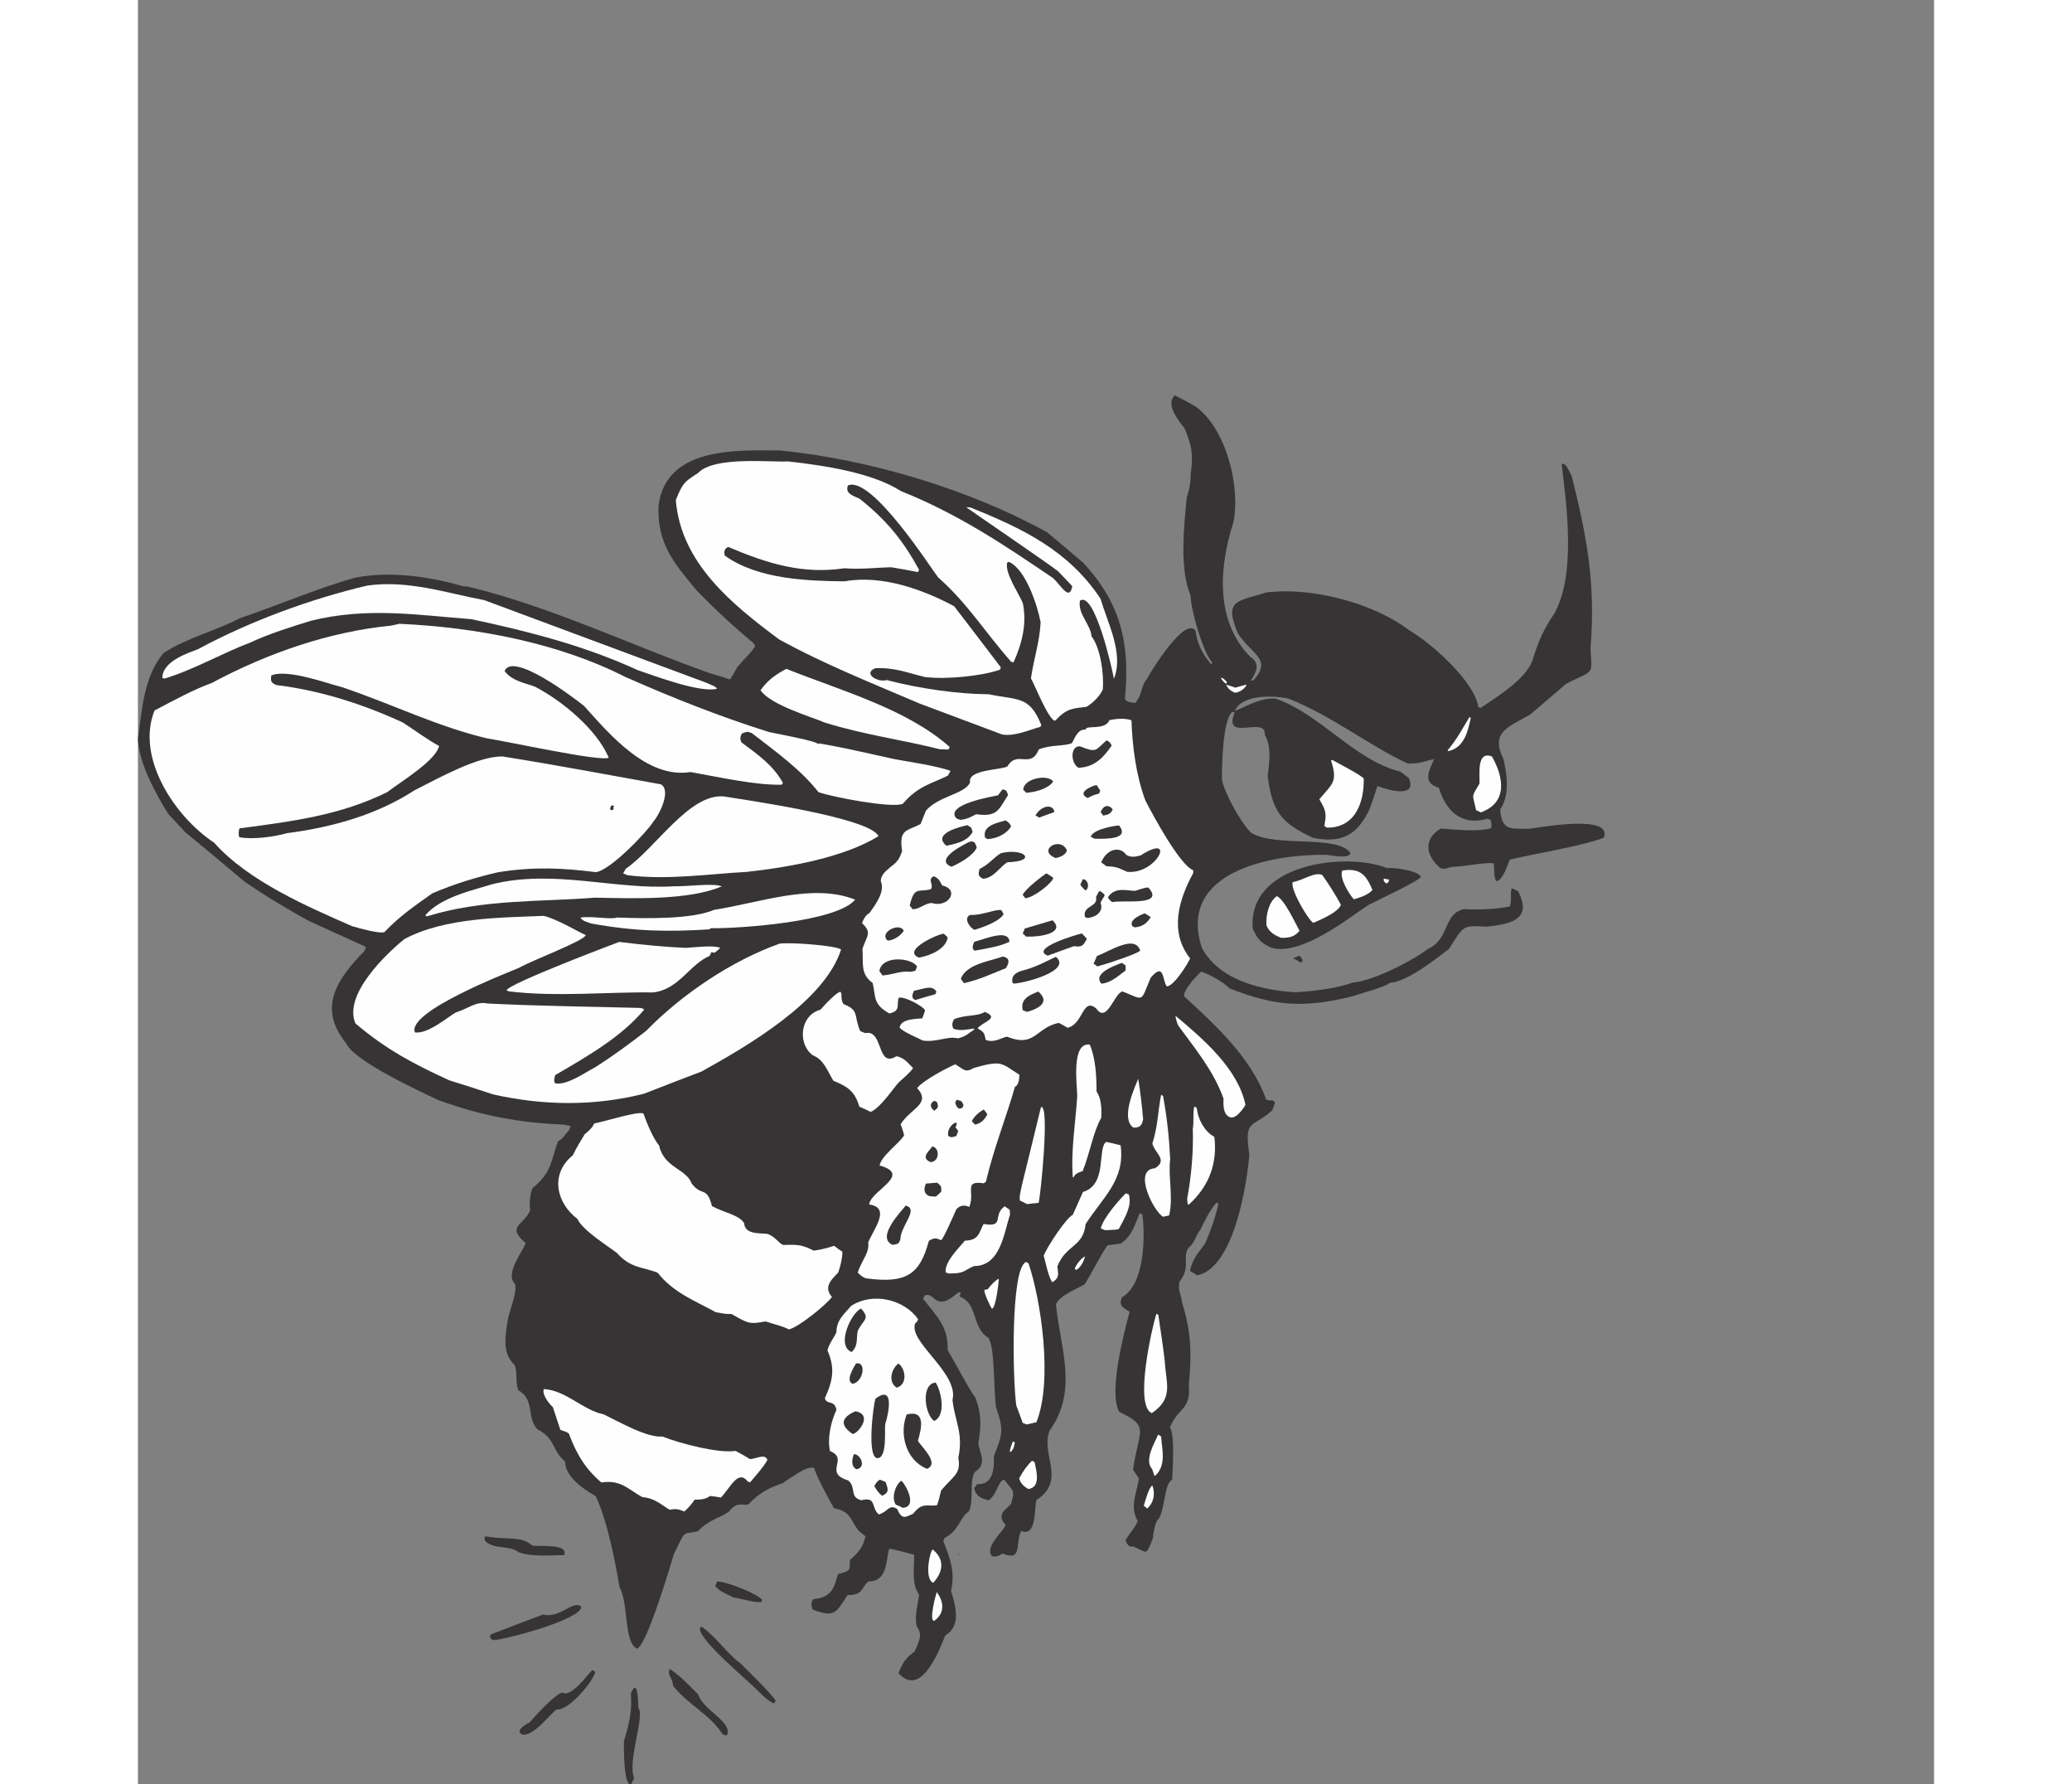 <?xml version="1.0" encoding="UTF-8"?>
<!DOCTYPE svg PUBLIC "-//W3C//DTD SVG 1.1//EN" "http://www.w3.org/Graphics/SVG/1.1/DTD/svg11.dtd">
<!-- Creator: CorelDRAW -->
<svg xmlns="http://www.w3.org/2000/svg" xml:space="preserve" width="7.848in" height="6.757in" version="1.1" style="shape-rendering:geometricPrecision; text-rendering:geometricPrecision; image-rendering:optimizeQuality; fill-rule:evenodd; clip-rule:evenodd"
viewBox="0 0 23209.33 23051.97"
 xmlns:xlink="http://www.w3.org/1999/xlink"
 xmlns:xodm="http://www.corel.com/coreldraw/odm/2003">
 <rect x="0" y="0" width="23209.33" height="23051.97" fill="#808080" stroke="none"/>
 <defs>
  <style type="text/css">
   <![CDATA[
    .str0 {stroke:#FEFEFE;stroke-width:13.86;stroke-miterlimit:2.613}
    .fil2 {fill:none}
    .fil1 {fill:#FEFEFE}
    .fil0 {fill:#373435}
   ]]>
  </style>
 </defs>
 <g id="Layer_x0020__x0028_Black_x0020_and_x0020_White_x0029_">
  <g id="_2008578127696">
   <g>
    <path class="fil0" d="M6355.08 23051.97c9.22,-0.78 14.6,-3.07 19.99,-5.38 14.6,-25.37 25.37,-52.27 36.12,-79.17 -89.94,-209.85 144.48,-807.11 54.54,-905.5 0,-22.3 -0.02,-423.53 -96.85,-181.4 18.44,221.38 -18.44,380.48 -88.37,611.1 -3.86,87.63 -2.29,529.6 74.57,560.36z"/>
    <path class="fil0" d="M4975.3 22410.95c147.59,9.98 345.89,-262.9 433.52,-325.94 157.58,18.44 468.11,-356.68 501.92,-485.81 -10,-8.46 -23.83,-18.46 -39.21,-24.61 -48.42,43.05 -274.4,362.82 -384.32,292.11 -83.01,6.93 -326.67,270.59 -425.06,382.81 -17.68,10.77 -217.52,109.16 -86.85,161.43z"/>
    <path class="fil0" d="M7593.38 22419.3c9.24,-0.76 14.6,-3.07 19.99,-5.38 69.19,-172.95 -306.71,-314.37 -374.35,-524.22 -105.31,-104.52 -226,-237.51 -367.44,-329.74 -39.19,86.86 43.05,115.31 42.29,217.54 205.25,255.95 476.59,368.93 641.09,626.43 15.39,6.15 26.9,10.77 38.43,15.37z"/>
    <path class="fil0" d="M4594.77 21188.79c179.09,-13.08 1122.24,-264.46 1134.54,-428.97 -96.08,-105.31 -276.72,156.81 -493.48,96.87 -225.22,83.81 -451.98,171.44 -678.72,259.08 -21.52,53.8 16.15,59.95 37.67,73.02z"/>
    <path class="fil0" d="M8210.61 22001.89c23.06,9.22 23.83,-26.14 28.45,-37.67 -124.53,-156.81 -293.64,-313.61 -452,-475.02 -163.72,-114.53 -310.55,-338.2 -498.12,-471.18 -5.38,2.31 -14.6,3.09 -23.83,3.86 -56.87,142.21 664.15,724.83 742.56,818.6 68.42,63.02 129.91,132.21 202.94,161.41z"/>
    <path class="fil0" d="M6450.33 21297.86c122.98,-39.98 425.04,-1051.55 474.22,-1219.13 160.65,-323.61 96.08,-251.35 309.77,-295.18 148.34,-159.1 290.55,-169.11 407.38,-260.59 104.54,-127.6 153.74,-72.26 243.66,-85.34 148.36,-159.1 273.65,-215.99 445.05,-276.72 142.97,-89.94 292.09,-217.54 405.09,-199.1 53.82,155.27 178.35,378.94 259.06,522.67 228.29,42.27 208.3,159.1 325.92,299.77 27.68,19.99 55.34,39.98 81.48,63.8 -39.96,144.52 -71.48,189.86 -202.92,306.71 3.07,126.06 10,142.19 -152.19,179.87 -48.42,154.5 -67.62,302.86 -316.68,323.61 -36.12,34.59 -30.74,76.88 -13.06,132.99 292.11,116.82 307.48,33.81 452.74,-184.49 208.32,3.06 175.25,-103.78 271.34,-176.82 249.04,1.53 222.12,-276.72 265.94,-419.7 21.52,-9.22 289.8,66.86 322.08,75.31 6.91,172.18 -39.96,367.42 65.35,516.54 -16.13,118.38 -62.26,278.27 -30.74,411.24 81.5,108.38 29.99,181.4 -25.35,319.77 -108.38,81.48 -147.57,123.77 -210.59,281.34 305.17,340.51 546.5,-352.07 605.68,-488.9 212.92,-119.93 126.82,-395.11 73,-572.67 56.11,-240.58 -11.55,-428.13 -99.94,-641.82 6.15,-15.39 12.29,-30.76 18.44,-46.12 177.56,-76.11 196.77,-269.05 315.14,-342.07 63.02,-157.58 -0.02,-378.96 73,-505.79 164.49,-99.16 67.64,-235.98 45.34,-369.73 39.19,-220.6 43.03,-375.1 -33.85,-584.18 -126.84,-184.48 -239.07,-416.6 -362.06,-621.83 9.98,-303.62 -136.08,-428.92 -315.19,-661.04 6.15,-15.37 12.29,-30.76 18.46,-46.12 63.78,-14.6 69.17,5.38 106.07,24.59 129.15,145.28 270.58,-29.99 338.22,-65.35 11.53,4.62 19.21,7.69 25.35,14.6 -1.53,3.84 -8.44,10 -15.37,16.15 0.78,9.22 1.55,18.44 2.31,27.66 238.29,95.3 146.06,392.78 363.6,528.84 89.94,98.38 67.66,677.96 103.03,901.65 102.25,290.55 83.03,349.73 -29.19,630.31 4.62,122.22 5.4,376.65 -215.21,359.73 -11.53,17.68 -23.06,35.37 -38.43,51.51 20.77,115.31 106.09,136.06 186.02,159.1 110.69,-76.1 126.82,-261.35 200.63,-267.5 124.53,156.81 141.43,136.82 89.17,312.08 -62.26,77.64 -199.08,129.91 -69.95,275.18 -35.36,88.41 -279.01,285.2 -174.47,402.8 75.33,12.29 107.62,-23.83 134.51,-35.37 265.21,106.07 158.34,-128.37 241.37,-291.33 199.84,79.93 169.09,-289.02 195.22,-398.94 396.62,-255.99 49.16,-591.11 172.14,-898.57 374.32,-523.49 136.01,-1064.62 81.41,-1630.35 49.2,-123 303.62,-212.94 372.03,-261.37 109.93,-174.49 202.92,-373.57 294.38,-501.94 60.73,-6.93 117.6,-15.39 174.49,-23.84 147.57,-101.47 184.48,-260.59 240.58,-389.72 15.37,6.15 26.9,10.77 36.88,19.21 32.3,275.96 35.39,892.43 -265.92,1066.15 -46.11,115.31 18.46,132.22 99.18,186.79 -67.64,258.28 -277.45,1039.25 -133.7,1292.91 404.33,192.91 251.35,229.82 177.58,748.67 25.37,36.9 50.74,73.79 76.1,110.69 -20.73,174.49 -126.04,359.73 -15.35,551.14 -35.36,88.39 -93.77,145.28 -156.03,245.2 12.31,58.42 60.73,104.54 88.41,79.93 192.17,76.86 169.87,143.74 264.41,-103.78 3.07,-74.55 40.74,-246.73 77.62,-249.82 87.63,-174.49 66.86,-445.83 171.4,-506.56 5.37,-113.76 37.65,-595.71 -30.01,-671.81 107.62,-269.03 273.65,-215.99 245.19,-557.28 39.19,-398.94 30.72,-678.74 -88.43,-1060.77 -9.24,-110.69 -59.2,-152.96 -31.54,-266.72 147.57,-190.64 34.57,-298.24 110.67,-432.77 87.63,-63.04 105.31,-185.24 155.27,-232.15 64.57,-139.12 132.21,-263.65 208.3,-353.58 13.06,0.76 20.75,3.84 28.43,6.91 -34.57,164.49 -89.92,325.16 -172.14,519.64 -76.88,103 -170.65,203.7 -195.24,354.35 33.06,17.68 66.11,35.36 93.79,55.34 485.79,-99.94 646.4,-1226.04 672.52,-1558.89 -66.89,-468.11 26.12,-332.83 295.91,-572.67 13.84,-34.57 26.14,-65.33 34.59,-97.61 -23.06,-53.8 -51.51,-16.13 -113,-40.74 -187.57,-534.22 -650.33,-960.05 -1058.51,-1332.82 -22.28,-89.17 205.99,-314.41 222.14,-321.32 153.74,61.49 272.89,131.42 363.59,216.74 599.57,239.8 979.29,249.02 1571.17,106.8 108.38,-36.9 451.96,-126.86 494.25,-176.82 249.04,-20.75 610.3,-322.08 767.88,-437.39 202.15,-315.94 175.25,-304.4 490.41,-289.82 353.58,-36.9 579.56,-111.47 405.84,-457.36 -25.37,-14.6 -52.27,-25.37 -83.03,-37.67 -27.66,69.19 8.48,146.05 -26.88,234.44 -160.65,33.83 -378.96,44.6 -593.42,34.61 -269.79,61.51 -179.07,392.03 -469.64,516.56 -152.96,126.08 -690.23,410.51 -961.57,431.26 -207.54,73.04 -481.19,110.71 -745.62,125.33 -418.15,-24.59 -976.22,-145.25 -1206.83,-571.85 -326.72,-1000.02 926.2,-1212.22 1604.94,-1203.8 110.69,13.08 286.71,52.27 315.92,-20.75 -169.11,-245.97 -971.6,-67.62 -1285.22,-264.37 -135.28,-129.91 -337.47,-505.01 -375.9,-676.43 -4.62,-144.5 6.11,-795.56 136.02,-886.28 11.53,4.62 19.21,7.69 26.9,10.77 -156.79,392.03 405.85,33.03 389.72,285.16 86.86,150.65 62.27,345.89 36.92,531.91 61.51,470.42 179.13,611.08 584.98,800.16 415.86,86.08 593.4,-79.19 732.52,-371.28 36.14,-101.47 70.71,-199.1 101.47,-298.26 149.88,59.95 516.54,157.56 405.84,-100.7 -33.81,-26.9 -67.64,-53.82 -105.31,-82.24 -607.24,-153.72 -1027.74,-740.96 -1618.85,-946.17 -193.7,-6.15 -313.61,70.73 -523.45,160.67 92.23,-230.6 555.74,-196.81 700.26,-156.83 557.28,222.89 1019.28,594.91 1529.68,834.72 143.74,8.44 240.58,-33.06 344.36,-58.44 -69.95,163.72 -154.48,308.24 60.75,372.03 96.85,315.15 305.17,496.56 629.54,398.93 15.37,6.15 30.76,12.29 40.74,20.75 4.62,33.05 18.46,65.33 3.07,103.76 -179.86,48.43 -418.15,20.01 -647.98,3.87 -232.13,134.53 -191.39,355.89 -7.66,509.63 61.49,24.59 129.13,-10.77 143.74,-13.84 152.19,-1.55 482.71,-69.97 548.06,-43.83 10.77,62.26 -6.15,171.4 33.83,227.51 86.86,-5.38 154.48,-241.37 173.71,-278.25 378.96,-89.19 890.88,-165.31 1213.71,-281.38 124.51,-311.32 -824.79,-133.71 -970.05,-116.04 -219.85,-7.68 -345.91,39.98 -368.21,-249.81 130.66,-192.93 85.3,-469.66 42.25,-651.82 -179.11,-365.88 86.08,-415.86 352.8,-581.13 154.48,-129.91 305.15,-261.37 454.27,-388.98 366.64,-192.17 338.2,-87.63 318.21,-461.2 66.84,-824.79 -43.1,-1430.5 -242.99,-2223.75 -19.22,-29.97 -79.19,-192.17 -129.91,-154.5 65.37,538.84 185.29,1420.5 -92.17,1924.75 -132.21,196.79 -206.76,349.75 -286.69,616.48 -96.83,242.13 -427.35,444.3 -666.41,607.28 -7.68,-3.07 -19.21,-7.69 -32.28,-8.46 -35.37,-312.84 -590.37,-820.15 -894.77,-995.4 -446.59,-343.56 -1250.65,-562.61 -1842.5,-487.26 -367.42,116.09 -557.28,89.19 -370.48,525.02 167.58,272.1 456.6,329.74 201.41,611.08 -9.22,0.76 -18.44,1.55 -31.52,0.76 82.24,-127.6 116.84,-225.22 -10.77,-307.46 -461.22,-474.26 -395.14,-1174.51 -216.83,-1731.8 96.83,-465.05 -92.28,-1218.35 -491.23,-1502.73 -87.65,-48.43 -175.27,-96.85 -264.43,-141.43 -124.53,110.69 43.81,325.14 124.53,424.3 96.87,225.98 116.09,345.13 78.42,606.48 6.17,73.79 -15.37,194.46 -49.94,292.09 -29.97,331.29 -98.36,914.72 49.23,1259.07 8.48,212.92 166.07,744.07 280.6,870.13 -3.07,7.69 -6.15,15.37 -10.75,26.9 -113.78,-139.12 -181.42,-259.79 -203.72,-438.14 -139.9,-185.24 -560.34,498.12 -637.96,636.49 -67.64,79.95 -47.65,186.02 -140.66,295.95 -7.69,-3.07 -109.14,5.38 -134.51,-53.8 69.15,-707.95 -52.33,-1229.11 -534.29,-1751.79 -156.05,-133.73 -312.1,-267.48 -469.67,-397.38 -977.76,-542.64 -2272.22,-940 -3446.75,-1057.55 -529.6,-2.29 -1485.83,-63.75 -1576.51,720.3 -15.35,484.26 194.52,728.68 495.85,1089.94 239.82,247.51 487.35,475.79 728.72,674.87 8.46,12.29 16.91,24.61 25.37,36.9 -24.61,61.49 -145.28,173.73 -229.84,273.65 -30.74,54.58 -61.47,109.16 -96.07,162.2 -82.24,-28.45 -169.89,-54.58 -257.52,-80.7 -1016.19,-357.4 -2046.22,-858.52 -3136.2,-1120.61 -13.06,-0.76 -26.14,-1.53 -44.58,0 -407.4,-118.36 -933.18,-208.27 -1408.2,-112.94 -471.97,132.24 -988.49,353.64 -1494.27,525.84 -273.65,149.12 -690.25,254.44 -982.34,449.7 -244.42,299.02 -272.85,693.34 -327.41,1108.42 13.08,312.86 232.16,712.55 392.83,968.52 75.33,79.17 146.81,156.79 218.3,234.44 255.21,209.07 508.87,421.97 758.69,633.34 275.96,190.62 567.29,365.1 845.56,516.51 245.2,111.45 490.43,222.91 731.79,332.81 -6.15,15.37 -13.84,34.59 -21.53,53.8 -340.51,349.76 -615.67,725.66 -235.16,1189.92 101.49,236.75 989.31,636.42 1179.17,730.19 571.12,210.59 1070.77,298.97 1641.11,322.01 28.45,6.91 56.89,13.82 81.48,19.21 -6.15,15.37 -13.82,34.59 -21.52,53.82 -16.15,6.91 -93.01,132.21 -139.12,136.06 -95.32,238.27 -70.71,399.71 -333.6,611.1 -24.59,61.49 -47.65,186.02 -28.43,282.87 -79.93,199.84 -318.99,206.77 -59.16,426.61 -55.34,138.37 -271.32,399.73 -136.04,529.62 22.3,111.45 -55.33,294.4 -91.45,440.45 -29.97,197.55 -89.16,445.83 83.81,604.17 41.5,96.85 6.15,207.54 47.67,326.68 218.3,122.98 103.01,344.36 244.46,503.47 244.44,124.51 182.18,269.03 359.75,415.84 0,200.63 249.82,367.41 395.89,448.12 150.67,314.37 249.84,835.53 310.57,1185.26 113.78,183.71 52.31,716.41 225.25,785.57z"/>
    <path class="fil0" d="M4608.55 19972.75c107.62,20.75 237.53,19.21 307.48,78.39 169.11,67.64 448.9,36.88 590.33,39.94 61.49,-153.72 -300.55,-106.83 -413.55,-125.28 -116.84,-109.14 -274.41,-83.01 -463.51,-100.67 -46.89,-5.38 -93.77,-10.77 -144.5,-17.68 -32.28,80.72 77.62,106.83 123.75,125.29z"/>
    <path class="fil0" d="M7695.56 20636.76c120.67,21.52 295.93,73.79 359.73,59.16 4.62,-11.51 7.69,-19.21 10.77,-26.9 -53.05,-79.17 -481.21,-245.95 -582.66,-237.49 -7.69,19.22 -15.39,38.43 -23.06,57.65 50.72,73.79 172.95,113.74 235.22,147.57z"/>
    <path class="fil1" d="M10289.82 20938.74c136.81,-96.85 128.35,-242.89 32.26,-370.5 -9.22,23.06 -106.07,376.65 -32.26,370.5z"/>
    <path class="fil1" d="M6869.19 19503.77c109.93,-18.44 120.69,-0.76 191.41,23.06 62.26,-55.34 99.16,-103.01 132.21,-152.21 113,-3.84 136.82,-7.69 202.15,-48.43 46.89,5.38 93.77,10.77 139.13,19.99 124.51,-132.99 223.67,-369.73 348.96,-203.72 13.06,0.78 20.75,3.86 28.45,6.93 87.63,-107.62 171.4,-194.48 222.91,-289.8 -34.59,-80.72 -120.69,-21.52 -223.69,-9.22 -60.73,-37.67 -122.98,-71.48 -189.1,-106.83 -214.47,34.59 -707.95,-91.45 -942.4,-185.22 -206.76,15.39 -542.68,-181.38 -763.29,-287.45 -264.43,-52.25 -482.73,-308.99 -770.22,-325.88 -27.66,69.19 63.82,186.02 116.09,233.67 32.28,97.63 64.57,195.24 96.85,292.86 69.19,27.68 76.11,21.53 109.93,48.43 96.1,261.34 216.8,461.18 420.5,631.82 256.73,-39.98 353.58,96.85 530.38,189.84 160.65,10.77 252.13,105.31 349.75,162.18z"/>
    <path class="fil1" d="M10276.73 20447.57c142.97,-156.81 137.59,-310.55 -6.17,-430.46 -37.67,16.15 -112.98,382.81 6.17,430.46z"/>
    <path class="fil0" d="M10617.24 20097.81c-2.31,-5.38 -14.6,-41.5 -30.74,-34.59 13.82,10 22.28,22.3 30.74,34.59z"/>
    <path class="fil1" d="M9573.36 19564.39c119.91,-32.28 131.44,-139.13 237.53,-69.95 62.26,145.28 105.31,104.54 207.54,60.71 115.29,-154.5 187.55,-89.94 306.7,-109.16 32.28,-80.7 35.36,-132.97 54.56,-192.17 162.18,-193.7 259.03,-212.92 221.36,-419.7 67.64,-325.16 -44.6,-468.11 -75.35,-747.91 86.06,-348.98 -577.31,-752.51 -482.01,-990.8 26.14,-20.75 26.14,-20.75 38.43,-51.51 -169.11,-245.97 -572.67,-362.79 -867.05,-172.91 -72.26,91.47 -189.86,173.73 -189.08,338.98 -24.61,61.51 -92.25,141.44 -116.07,234.46 96.87,225.98 76.11,378.19 -33.79,619.56 26.14,90.7 123.77,13.82 149.9,149.1 -67.64,146.83 -120.67,357.44 -83.77,532.69 253.66,101.45 -93.76,279.03 236,379.72 107.62,87.63 10.77,218.3 169.89,255.19 202.15,-48.43 121.46,97.61 225.22,183.69z"/>
    <path class="fil0" d="M9883.92 19479.07c188.31,-13.86 49.18,-279.03 -16.17,-349.75 -64.57,27.66 -142.19,210.61 -74.55,309.01 30.76,12.29 61.49,24.59 90.72,40.74z"/>
    <path class="fil0" d="M9616.41 19323.04c107.6,-46.12 67.62,-102.25 44.56,-178.35 -23.04,-9.22 -46.11,-18.44 -73.02,-29.19 -29.97,19.21 -32.28,13.82 -73.02,82.24 39.21,69.19 63.82,96.85 101.49,125.29z"/>
    <path class="fil0" d="M9285.09 18980.98c128.37,-19.99 58.42,-190.62 -33.06,-196.01 -23.04,57.65 -44.56,156.05 33.06,196.01z"/>
    <path class="fil0" d="M9561.05 18837.23c123.75,-8.46 83.75,-376.65 95.28,-438.9 39.98,-122.22 129.11,-523.47 -127.6,-327.45 -27.66,91.47 -115.27,778.66 32.32,766.35z"/>
    <path class="fil0" d="M10196.74 18975.56c172.18,-73.79 -89.96,-299 -117.62,-363.57 47.65,-163.72 102.21,-400.49 -145.3,-338.98 -98.38,245.99 -13.8,591.88 262.92,702.55z"/>
    <path class="fil0" d="M9232.04 18522.86c49.96,19.99 284.4,-242.91 40.72,-291.33 -193.7,83.03 -198.3,183.73 -40.72,291.33z"/>
    <path class="fil1" d="M11505.79 19236.1c169.11,-21.53 99.92,-249.82 80.7,-346.67 -9.98,-8.46 -21.52,-13.08 -33.05,-17.68 -55.34,49.2 -113.76,128.37 -166.8,227.53 25.37,81.48 76.1,110.69 119.15,136.82z"/>
    <path class="fil1" d="M13040.83 19488.93c96.85,-86.08 103,-212.92 66.09,-299 -43.81,31.52 -83.79,176.02 -109.91,263.65 17.68,11.53 31.5,21.53 43.81,35.36z"/>
    <path class="fil1" d="M11278.24 18757.22c49.96,-46.89 46.89,-106.07 53.03,-121.46 -6.15,-6.91 -13.84,-9.98 -25.37,-14.59 -7.68,19.21 -59.95,149.88 -27.66,136.04z"/>
    <path class="fil0" d="M10288.19 18356.79c161.41,-69.19 89.92,-392.03 19.97,-495.79 -193.72,16.15 -142.19,411.24 -19.97,495.79z"/>
    <path class="fil0" d="M9235.86 17877.95c140.66,-28.45 179.86,-293.64 43.03,-263.65 -6.15,15.37 -150.65,220.61 -43.03,263.65z"/>
    <path class="fil0" d="M9804.67 17927.13c146.81,-43.83 112.98,-249.06 22.28,-312.08 -80.7,56.87 -146.03,231.36 -22.28,312.08z"/>
    <path class="fil1" d="M7466.36 16951.77c124.51,23.06 124.51,23.06 204.46,23.83 206.77,118.36 230.6,136.81 438.9,95.3 126.08,41.5 209.08,56.87 302.09,102.98 126.06,-25.37 505.01,-337.45 555.74,-419.71 -116.85,-131.42 3.06,-230.6 81.46,-315.15 31.52,-89.94 54.56,-192.17 53.8,-268.27 -192.17,-121.44 6.91,-73.02 -368.97,-13.82 -145.28,-71.48 -194.46,-82.24 -394.32,-73 -65.33,-26.14 -93.77,-99.92 -201.39,-142.97 -101.47,-13.82 -294.4,11.55 -305.17,-139.88 -64.57,-106.07 -265.97,-137.59 -415.86,-219.83 -64.58,-262.1 -130.68,-119.13 -262.14,-292.07 -69.95,-192.93 -356.66,-200.61 -419.7,-488.86 -80.72,-99.16 -159.9,-291.31 -203.72,-415.84 -76.88,-30.74 -471.18,96.87 -635.69,129.17 -16.91,42.27 -50.72,82.24 -122.2,138.35 -43.81,76.11 -96.85,152.98 -153.74,272.89 -295.91,238.29 -218.27,612.65 59.22,821.71 62.27,145.26 405.11,358.18 510.41,440.43 178.35,200.61 334.38,178.31 526.55,255.17 203.72,259.81 487.35,364.33 750.25,509.6z"/>
    <path class="fil1" d="M13143.05 19066.16c152.19,-135.28 87.61,-352.82 78.39,-508.09 -10,-8.46 -23.83,-18.44 -39.21,-24.59 -41.5,103.76 -184.46,327.45 -76.08,446.59 27.68,86.86 27.68,86.86 36.9,86.08z"/>
    <path class="fil1" d="M11482.69 18402.09c43.81,-9.22 87.63,-18.44 127.6,-29.21 215.21,-538.08 57.6,-1581.93 -102.3,-2051.57 -10,-8.46 -21.53,-13.08 -33.06,-17.68 -204.46,87.63 -169.82,1572.69 -123.68,1858.64 28.45,73.79 56.89,147.59 81.48,219.83 19.22,7.69 34.59,13.84 49.96,19.99z"/>
    <path class="fil0" d="M9222 17466.71c91.48,-83.79 56.89,-186.79 80.72,-279.8 82.23,-149.9 158.34,-150.67 41.49,-282.11 -129.13,55.34 -325.9,480.44 -122.2,561.9z"/>
    <path class="fil1" d="M13101.51 18255.99c288.24,-196.79 181.38,-386.65 166,-682.6 -23.83,-196.77 -53.05,-391.25 -82.26,-585.71 -6.15,-6.93 -13.84,-10 -25.37,-14.6 -54.56,169.87 -288.96,1190.66 -58.36,1282.91z"/>
    <path class="fil1" d="M9402.6 16513.56c528.09,73 701.8,-49.22 817.86,-484.3 88.39,-53.8 111.45,-22.3 159.1,-7.69 26.9,-11.53 189.08,-383.57 193.7,-395.11 60.73,-73.79 131.44,-49.96 169.87,-34.59 76.86,-192.17 -80.72,-344.36 184.48,-305.17 12.29,-8.46 23.06,-13.06 29.97,-19.21 98.38,-424.31 265.92,-843.25 375.06,-1227.58 59.18,-25.37 55.34,-138.37 57.64,-155.27 -235.22,-147.57 -216.76,-193.7 -588.8,-88.37 -111.45,66.88 -124.51,21.52 -239.82,-46.89 -86.08,36.9 -405.07,199.1 -492.7,306.71 184.48,207.54 -80.7,257.52 -213.69,467.36 16.91,46.89 33.83,93.77 45.36,142.97 -58.4,101.47 -299,268.27 -316.66,390.49 433.52,119.89 -121.44,325.92 -134.5,503.49 282.09,41.5 64.57,306.7 -13.06,489.64 19.22,141.43 -86.85,228.29 -134.5,392.03 52.27,47.65 52.27,47.65 100.69,71.48z"/>
    <path class="fil1" d="M11036.8 16908.59c53.82,-23.06 85.32,-358.2 87.63,-375.12 -2.31,-5.38 -4.62,-10.75 -8.46,-12.29 -23.06,13.08 -90.7,70.71 -133.75,133.75 -14.6,3.07 -29.21,6.15 -43.81,9.22 -12.29,30.76 82.26,229.07 98.39,244.44z"/>
    <path class="fil1" d="M4023.37 13956.41c190.64,58.4 379.74,120.66 564.98,181.38 670.28,152.16 1331.34,149.06 1951.65,-8.53 248.28,-96.87 496.56,-193.73 743.29,-286.74 601.86,-334.4 1588.81,-907.08 1802.47,-1575.08 -43.05,-48.42 -634.16,-97.59 -794.03,-76.84 -602.63,213.72 -1250.61,641.13 -1726.4,1128.48 -212.9,164.51 -403.53,306.71 -661.03,471.22 -105.31,51.51 -362.8,238.29 -514.23,204.48 -21.53,-35.36 -6.17,-73.79 2.29,-106.09 435.83,-253.66 859.36,-498.88 1149.91,-846.34 -10,-8.46 -25.37,-14.6 -40.74,-20.75 -657.22,-17.66 -1296.75,-23.79 -1983.17,-57.58 -147.59,-32.26 -238.29,60.75 -412,116.09 -97.63,54.58 -357.42,280.58 -526.53,257.52 -115.31,-269.03 1238.3,-788.7 1340.53,-832.52 173.71,-99.92 854.74,-353.62 865.49,-425.1 -146.81,-67.64 -364.35,-203.68 -542.68,-248.26 -531.15,23.84 -1272.91,16.95 -1800.98,300.6 -217.52,176.04 -793.23,712.59 -631.8,1089.23 399.73,338.2 749.47,522.67 1212.98,734.81z"/>
    <path class="fil1" d="M10474.9 16452.03c213.69,0.75 188.31,-36.14 328.21,-96.1 351.29,2.29 391.23,-454.29 466.56,-664.92 -7.69,-92.23 5.37,-46.89 -68.42,-107.62 -166.8,116.09 10,275.96 -274.41,229.09 -60.71,118.36 -62.24,211.38 -242.11,215.23 -58.42,79.17 -260.57,261.35 -248.26,408.93 15.37,6.17 26.9,10.77 38.43,15.39z"/>
    <path class="fil0" d="M9749.26 16081.55c103.01,-12.29 79.17,-30.76 102.23,-66.11 0,-178.33 247.5,-395.87 69.17,-440.45 -56.87,75.33 -385.85,407.42 -171.4,506.56z"/>
    <path class="fil1" d="M11816.23 16564.97c100.69,-62.27 72.24,-113.78 64.57,-206.01 113.74,-284.42 334.36,-245.22 365.1,-545.01 225.2,-351.29 513.43,-570.36 451.92,-1018.5 -60.71,-15.37 -121.44,-30.74 -187.55,-43.8 -116.84,91.47 20.01,551.9 -298.98,647.22 -43.81,98.39 -87.63,196.79 -131.44,295.18 -80.7,34.59 -326.67,404.33 -375.85,527.31 23.06,76.1 63.04,288.25 112.24,343.6z"/>
    <path class="fil1" d="M12126 16403.54c64.57,-27.68 105.31,-140.68 112.22,-169.13 -20.75,-3.84 -101.47,75.33 -132.21,152.21 9.22,21.52 14.6,19.21 19.99,16.91z"/>
    <path class="fil0" d="M10228.11 15452.77c29.97,3.07 56.11,4.6 82.24,6.15 26.14,-20.77 48.43,-43.05 70.73,-65.35 -0.78,-76.1 -0.02,-66.88 -52.29,-114.53 -46.11,3.84 -96.08,6.15 -147.57,12.29 -24.61,61.51 -33.83,129.15 46.89,161.43z"/>
    <path class="fil1" d="M11488.75 15555.71c51.49,-6.15 103,-12.29 149.12,-16.15 23.04,-57.64 149.06,-1286.75 30.7,-1236.01 -246.71,1029.25 -294.36,1148.4 -268.99,1207.58 30.74,12.29 59.96,28.45 89.17,44.58z"/>
    <path class="fil0" d="M10243.48 15013.09c123.75,-8.46 113.74,-195.24 18.42,-202.15 -18.44,46.11 -164.49,143.74 -18.42,202.15z"/>
    <path class="fil1" d="M12499.55 15893.13c159.1,-7.69 159.1,-7.69 176.78,-18.46 86.86,-161.41 168.33,-298.24 128.35,-443.52 -11.53,-4.62 -23.06,-9.22 -38.43,-15.37 -63.8,59.18 -296.69,318.23 -324.36,454.29 19.22,7.69 38.43,15.37 57.65,23.06z"/>
    <path class="fil1" d="M4795.07 12807.21c598.81,74.53 1295.21,5.33 1862.49,13.77 331.29,-36.9 469.64,-360.53 727.9,-471.22 11.53,-17.68 17.68,-33.06 23.83,-48.43 16.91,2.31 29.99,3.07 41.52,7.69 26.14,-20.75 52.25,-41.52 74.55,-63.8 -92.25,-36.9 -299.78,-8.46 -445.83,0.02 -262.88,-11.53 -551.14,-37.65 -860.91,-76.84 0,0 -1458.91,548.88 -1454.29,626.52 11.53,4.6 23.06,9.22 30.74,12.29z"/>
    <path class="fil1" d="M2768.83 11965.6c116.07,33.05 340.52,96.07 415.08,76.84 201.39,-213.7 419.7,-358.22 619.54,-501.19 301.31,-129.15 584.18,-212.18 853.98,-273.69 471.18,-74.57 837.08,-53.05 1257.54,-0.8 184.48,-15.39 671.03,-529.64 739.43,-644.95 101.47,-119.91 234.44,-418.93 102.21,-489.64 -665.66,-119.13 -1345.17,-248.22 -2049.28,-360.42 -321.3,0.78 -809.4,273.67 -1133.77,438.17 -475.79,309.02 -1041.53,475.08 -1648.01,553.5 -141.43,41.52 -427.37,87.65 -617.99,51.53 -7.69,-47.65 -8.46,-79.17 5.37,-113.76 705.64,-92.27 1308.26,-172.22 1907.82,-467.42 179.87,-137.59 625.69,-405.11 671.03,-596.51 -149.88,-82.24 -308.24,-199.06 -467.36,-302.84 -500.41,-231.35 -1060,-415.04 -1634.2,-484.19 -73.02,-29.21 -76.86,-53.03 -66.11,-124.53 209.85,-89.94 752.53,113.74 915.49,152.16 648,219.05 1239.12,513.43 1879.43,662.53 219.83,29.97 1485.85,308.95 1564.25,246.68 -156.83,-365.88 -595.75,-728.68 -949.35,-914.69 -115.29,-46.11 -293.62,-68.39 -395.87,-202.9 103,-257.52 896.28,345.09 1027.72,451.16 335.92,375.1 817.91,942.37 1375.19,853.18 382.79,68.4 840.92,171.38 1178.37,163.69 8.46,-10 11.53,-17.7 14.6,-25.37 -130.68,-230.6 -315.94,-358.18 -535.79,-521.91 -25.37,-59.18 -9.98,-75.33 5.38,-113.76 91.47,-39.21 86.08,-14.6 127.59,-6.93 309.79,239.82 635.71,472.71 862.49,764.02 183.71,64.57 950.08,210.59 1089.98,150.63 195.99,-233.69 386.63,-264.45 582.64,-364.37 13.06,-21.53 26.12,-43.05 33.81,-62.27 -200.63,-66.86 -475.04,-105.29 -720.24,-149.87 -675.67,-149.87 -675.67,-149.87 -979.29,-204.43 -1.55,3.86 -6.93,6.17 -12.29,8.46 -16.15,-37.67 -514.25,-129.88 -629.56,-153.7 -614.17,-192.15 -1238.33,-437.32 -1863.27,-714.02 -863.23,-438.88 -1924,-640.22 -2917.88,-685.54 -34.59,8.46 -69.19,16.91 -107.62,23.83 -779.43,76.13 -1583.44,347.51 -2315.98,741.09 -234.44,84.57 -479.64,218.32 -739.43,355.17 -245.95,614.94 269.08,1378.2 770.26,1707.94 442.78,498.08 1207.61,826.28 1784.12,1079.16z"/>
    <path class="fil1" d="M9468.64 14364.36c129.13,-55.34 290.55,-302.86 362.02,-381.26 76.1,-67.66 150.65,-131.46 185.24,-184.49 -48.43,-46.12 -113.76,-139.12 -215.23,-152.96 -259.81,159.12 -162.98,-350.51 -402.02,-299 -19.22,-7.68 -42.29,-16.9 -65.35,-26.12 -89.94,-209.85 -5.38,-265.19 -216.78,-349.75 -42.29,-61.49 -10.77,-129.13 -39.21,-158.34 -40.74,1.55 -181.4,141.44 -257.5,231.38 -265.17,72.26 -299.75,437.37 -101.43,588.04 149.88,59.95 189.86,205.23 269.05,330.5 196.01,78.41 279.8,147.57 334.38,334.36 49.96,19.99 98.39,43.81 146.83,67.64z"/>
    <path class="fil0" d="M10510.18 14691.77c23.83,-3.84 43.81,-9.22 63.8,-14.6 30.76,-76.86 33.83,-62.26 -9.22,-110.69 7.68,-19.21 13.82,-34.59 16.13,-51.51 -2.31,-5.37 -4.6,-10.75 -8.46,-12.29 -40.74,1.55 -122.98,84.55 -100.69,173.73 15.37,6.15 26.9,10.77 38.43,15.37z"/>
    <path class="fil1" d="M13246.7 15719.38c29.21,-6.15 54.56,-13.84 78.39,-17.68 56.87,-231.38 -16.15,-505.79 13.82,-725.63 -14.62,-286.71 -41.54,-542.68 -92.28,-817.09 -6.15,-6.91 -13.82,-9.98 -25.35,-14.6 -40.74,202.15 -39.19,398.94 -112.98,628 26.92,122.22 209.08,212.92 32.3,320.54 -286.71,14.62 -20.73,553.45 106.11,626.47z"/>
    <path class="fil1" d="M12092.9 15204.42c21.52,-53.82 98.39,-67.66 114.53,-74.57 96.85,-242.13 137.57,-511.18 239.8,-688.74 8.44,-121.44 -0.78,-254.43 -59.96,-340.51 -0.78,-209.85 -13.86,-433.54 -87.66,-605.72 -240.58,-33.81 -165.23,513.49 -162.16,661.83 -19.21,326.68 -85.3,714.88 -56.84,1056.17 5.38,-2.31 10.75,-4.62 12.29,-8.46z"/>
    <path class="fil1" d="M3733.5 11838.73c718.7,-225.25 1474.3,-186.08 2169.95,-242.2 504.25,9.97 1216.04,36.08 1641.1,-146.12 -111.45,-44.58 -428.92,2.33 -614.94,-0.75 -772.5,47.69 -1551.18,-223.62 -2352.12,-26.81 -235.22,75.33 -662.59,162.98 -865.51,402.82 7.69,3.07 15.37,6.15 21.52,13.06z"/>
    <path class="fil0" d="M10290.33 14349.72c64.57,-49.96 49.2,-56.11 35.36,-110.69 -9.98,-8.44 -21.52,-13.06 -33.05,-17.68 -64.57,27.68 -57.65,88.41 -2.31,128.37z"/>
    <path class="fil0" d="M10816.12 14528.81c102.23,-21.53 133.75,-89.17 159.87,-132.22 -13.06,-23.06 -27.66,-42.27 -46.12,-63.02 -21.52,9.22 -123.75,75.33 -154.48,152.19 16.13,15.37 28.45,29.21 40.74,43.05z"/>
    <path class="fil1" d="M13575.67 15565.62c278.25,-249.82 373.55,-554.99 333.56,-878.58 -128.37,-69.19 -214.47,-232.91 -226,-371.26 -9.98,-8.46 -19.99,-16.91 -31.52,-21.53 -23.04,57.65 -3.82,199.1 -20.73,285.94 9.24,289.04 -17.66,612.65 -72.99,907.05 5.38,64.57 5.38,64.57 17.68,78.39z"/>
    <path class="fil0" d="M10613.18 14322.82c14.6,-3.09 29.21,-6.17 39.98,-10.77 6.15,-15.39 10.75,-26.92 15.37,-38.43 -27.68,-42.29 -7.69,-47.67 -89.17,-66.88 -4.62,11.53 -9.22,23.06 -19.21,36.88 10.75,39.98 26.14,68.42 53.03,79.19z"/>
    <path class="fil1" d="M5858.87 11930.88c569.6,103 995.44,108.34 1525.81,75.28 6.93,-6.15 13.84,-12.29 19.22,-14.6 377.41,3.84 1624.2,-81.53 1864,-369.02 -545.75,-218.29 -1228.33,39.25 -1822.5,131.5 -290.56,124.55 -887.81,113.04 -1256.78,99.21 -69.95,29.99 -321.3,-21.52 -468.11,0.02 9.22,43.81 119.15,69.95 138.35,77.62z"/>
    <path class="fil1" d="M12860.78 14566.38c108.38,7.69 116.07,-56.11 128.37,-109.14 -16.93,-180.64 -35.37,-357.44 -63.82,-520.4 -46.12,115.31 -230.58,509.65 -64.55,629.54z"/>
    <path class="fil1" d="M10140.41 13442.7c186.02,25.35 323.61,-62.27 452.74,-28.46 106.07,-19.99 156.81,-79.95 215.23,-114.54 -2.31,-5.37 -4.62,-10.75 -8.46,-12.29 -60.73,6.93 -171.42,38.45 -263.66,1.55 -27.66,-64.57 -3.84,-90.7 8.46,-121.44 145.28,-62.27 298.24,-32.3 398.94,-94.58 203.7,81.48 -33.83,129.15 -93.77,212.16 93.77,55.34 83.01,59.96 105.31,149.12 111.47,44.58 214.47,-34.59 275.2,-41.52 365.11,146.05 367.41,-116.07 668.72,-178.35 40.74,20.75 77.64,39.96 113,63.02 204.46,-43.05 191.39,-400.47 371.26,-248.3 139.13,198.32 229.05,-193.72 338.2,-221.38 292.11,116.82 227.54,144.5 364.35,-175.27 180.62,-217.54 150.67,46.89 209.85,110.67 96.08,-6.15 279.01,-307.48 300.53,-361.28 -275.96,-346.65 -142.23,-770.2 38.39,-1099.2 0.78,-13.06 1.55,-26.14 2.31,-39.19 -176.8,-70.71 -521.95,-712.55 -619.58,-903.17 -122.24,-329.74 -168.36,-704.86 -179.15,-1034.62 -61.49,-24.59 -167.56,-26.9 -284.4,-2.29 -55.34,138.35 -312.84,57.65 -307.46,122.22 -86.1,-7.68 -126.06,69.97 -176.8,174.51 -102.23,43.81 -279.01,17.68 -429.68,82.26 -103,257.5 -278.25,4.62 -403.54,217.54 -68.4,48.43 -518.84,37.68 -484.24,207.56 -59.95,149.9 -408.93,175.27 -569.58,365.15 -23.04,57.64 -46.11,115.29 -69.17,172.95 -179.87,93.01 -284.4,64.58 -238.27,350.53 -39.96,99.92 -46.89,128.37 -160.65,212.16 -25.35,29.97 -117.6,82.24 -115.29,176.8 55.34,129.13 -54.56,281.32 -146.03,409.69 -35.36,21.53 -61.49,42.29 -96.85,130.68 129.15,122.98 68.42,152.19 5.4,332.07 14.6,175.25 -32.28,325.92 131.46,440.45 43.81,169.11 -3.07,275.18 216.78,394.32 155.27,-31.54 88.39,-120.69 120.67,-201.41 64.57,-27.66 325.14,112.22 340.52,162.94 -8.46,32.28 -22.3,66.88 -36.12,101.47 -43.81,9.22 -275.2,-3.06 -292.87,119.16 36.14,54.56 255.21,142.19 298.26,168.33z"/>
    <path class="fil0" d="M10046.62 12919.25c86.85,-27.68 172.18,-51.51 257.5,-75.35 4.6,-11.53 9.22,-23.06 13.84,-34.59 -59.2,-86.08 -144.52,-39.96 -290.56,-9.2 -13.84,34.59 -46.12,93.01 19.22,119.15z"/>
    <path class="fil1" d="M14109.08 14432.6c84.57,33.81 194.48,-140.68 202.15,-159.89 -98.39,-467.35 -540.41,-844.76 -903.99,-1150.67 1.55,40.74 23.06,98.39 34.59,125.29 232.93,320.52 451.23,577.25 585.77,943.13 -1.53,70.71 -10.75,205.23 81.48,242.13z"/>
    <path class="fil1" d="M6326.96 11306.71c521.93,66.09 1059.22,-17.71 1541.96,-43.1 559.59,-61.51 1256.76,-188.37 1700.28,-461.25 -103.78,-242.13 -1784.1,-477.28 -1997.03,-513.4 -447.36,-40.72 -875.49,661.86 -1270.58,936.29 -7.68,19.21 -19.21,36.88 -32.26,58.42 19.21,7.68 38.43,15.37 57.64,23.04z"/>
    <path class="fil0" d="M9620.76 12601.8c147.59,-12.31 239.82,-64.58 362.04,-46.91 23.83,-3.86 43.81,-9.22 63.8,-14.6 7.69,-19.22 15.37,-38.45 21.52,-53.82 -73.02,-118.36 -458.13,-147.56 -487.33,59.2 14.6,19.22 29.21,38.45 39.98,56.13z"/>
    <path class="fil1" d="M343.56 8766.49c380.48,-115.31 768.66,-339.02 1098.42,-461.24 273.63,-126.84 547.28,-209.1 791.7,-285.22 727.94,-181.42 1388.98,-73.08 2076.94,-20.82 767.91,164.47 1470.48,347.38 2144.62,657.13 227.53,77.62 812.49,298.2 1026.94,241.31 -13.82,-32.28 -86.08,-52.25 -138.35,-77.62 -954.7,-355.09 -1909.4,-710.19 -2867.95,-1066.81 -477.33,-88.37 -986.2,-265.16 -1516.58,-187.5 -714.08,169.13 -1495.03,449.72 -2182.97,821.02 -111.47,44.58 -461.2,149.9 -461.2,372.83 13.08,0.76 20.75,3.84 28.45,6.91z"/>
    <path class="fil0" d="M11487.87 13072.15c174.49,-46.12 295.17,-136.06 145.26,-262.88 -86.08,36.88 -239.82,86.86 -199.06,241.37 19.21,7.68 38.43,15.37 53.8,21.52z"/>
    <path class="fil0" d="M10673.07 12701.69c200.63,-44.6 377.41,-129.93 541.13,-193.73 43.05,-63.04 63.02,-135.28 -42.29,-150.65 -129.13,55.34 -468.11,89.17 -538.82,288.27 14.6,19.21 29.21,38.43 39.98,56.11z"/>
    <path class="fil0" d="M10091.94 12371.19c162.96,-28.46 350.51,-118.4 372.03,-261.37 -16.13,-15.37 -32.28,-30.74 -48.43,-46.12 -38.43,-15.37 -561.89,212.18 -323.59,307.5z"/>
    <path class="fil0" d="M9689.16 12152.12c96.08,-6.15 180.62,-83.79 206.76,-126.84 -50.72,-118.36 -330.52,23.84 -206.76,126.84z"/>
    <path class="fil0" d="M11321.82 12707.04c175.27,-14.6 747.14,-173.75 539.61,-345.93 -130.68,59.2 -249.04,132.22 -447.36,182.2 -56.11,17.68 -138.37,56.11 -111.45,156.05 7.68,3.07 15.37,6.15 19.21,7.68z"/>
    <path class="fil0" d="M6123.25 10467.33c10.75,-4.6 17.68,-10.77 23.06,-13.06 -3.07,-36.9 -0.78,-31.52 7.68,-41.52 -19.21,-7.68 -43.05,-26.14 -53.8,45.36 7.68,3.07 15.37,6.15 23.06,9.22z"/>
    <path class="fil0" d="M10814.5 12281.21c168.33,-30.76 335.12,-57.65 447.36,-115.31 -12.31,-169.87 -311.32,-35.36 -455.05,0.78 -12.29,30.76 -42.29,94.54 7.69,114.53z"/>
    <path class="fil0" d="M10008.14 11744.72c86.1,7.68 160.65,-78.41 249.82,-78.41 219.07,65.33 364.33,-175.27 135.28,-226.76 -27.68,-42.29 -35.37,-89.94 -108.4,-119.15 -91.47,39.21 5.38,109.14 -39.96,166.8 -156.05,44.6 -213.7,-45.34 -272.1,212.18 12.29,13.82 24.59,27.66 35.36,45.34z"/>
    <path class="fil0" d="M12449.46 12707.76c138.35,-11.53 247.51,-128.37 312.84,-169.13 -3.07,-81.46 17.68,-55.34 -49.2,-99.92 -59.18,25.37 -386.63,130.7 -263.65,269.05z"/>
    <path class="fil0" d="M10810.64 12012.18c146.81,-43.81 328.21,-118.38 375.1,-202.17 -6.91,-16.15 -17.68,-33.83 -28.45,-51.51 -77.64,-17.68 -241.37,68.42 -403.54,61.51 -91.47,39.21 -4.6,167.58 56.89,192.17z"/>
    <path class="fil0" d="M11756.12 12345.74c115.29,-43.05 229.05,-82.24 338.98,-122.98 124.51,23.04 130.66,-36.9 166.8,-93.79 -20.77,-26.14 -43.05,-48.42 -65.35,-70.71 -69.19,16.91 -674.88,193.73 -440.43,287.49z"/>
    <path class="fil0" d="M12395.65 12485.62c139.9,-37.67 541.13,-171.44 554.97,-206.03 -67.66,-209.85 -385.87,6.17 -558.81,70.75 -12.31,30.74 -26.14,65.33 -43.81,98.38 17.68,11.53 35.36,23.06 47.65,36.9z"/>
    <path class="fil0" d="M11475.54 12099.79c166.03,8.44 520.38,-41.54 342.82,-210.63 -116.07,33.83 -237.51,69.95 -358.97,106.09 -7.68,19.21 -16.91,42.27 -26.14,65.33 17.68,11.53 29.99,25.37 42.29,39.21z"/>
    <path class="fil0" d="M11463.99 11604.76c119.91,-10 359.73,-208.32 364.33,-264.43 -27.66,-19.99 -55.34,-39.98 -88.39,-57.65 -46.12,26.14 -278.25,205.25 -307.46,278.27 12.29,13.84 24.61,27.66 31.52,43.81z"/>
    <path class="fil0" d="M10512.37 11197.4c129.13,-55.34 289.78,-156.05 326.67,-248.28 -20.75,-48.43 -16.91,-91.48 -95.32,-73.8 -23.04,13.08 -477.33,223.71 -231.35,322.08z"/>
    <path class="fil0" d="M10922.84 11352.67c138.35,-11.55 220.6,-161.43 312.84,-213.7 396.63,-10.79 218.29,-189.1 -82.26,-117.6 -92.23,52.27 -149.88,140.66 -278.25,205.25 -19.97,72.24 -16.13,96.08 47.67,126.06z"/>
    <path class="fil0" d="M12267.26 11859.17c138.35,-11.55 210.61,-103.01 171.4,-194.48 44.58,-111.47 95.32,-82.26 -9.22,-155.29 -16.15,6.93 -29.99,41.52 -49.2,78.41 29.99,136.82 -175.25,103.78 -143.74,259.04 11.53,4.62 23.06,9.24 30.76,12.31z"/>
    <path class="fil0" d="M12882.96 11980.59c119.91,-10 169.87,-79.19 204.46,-132.22 -23.83,-18.44 -49.2,-33.05 -78.41,-49.2 0,0 -222.14,76.11 -156.79,169.13 11.53,4.6 23.04,9.22 30.74,12.29z"/>
    <path class="fil0" d="M10447.02 10926.06c175.25,-36.9 272.87,-69.19 338.2,-176.8 -23.06,-76.1 -7.68,-47.65 -66.88,-89.16 -63.78,14.6 -468.87,102.25 -271.32,265.96z"/>
    <path class="fil0" d="M12590.09 11653.92c146.05,-30.76 686.42,56.07 467.35,-187.59 -35.36,-0.76 -35.36,-0.76 -172.95,42.29 -102.23,-0.76 -262.9,-56.11 -349.75,83.03 16.15,37.67 41.5,52.27 55.34,62.27z"/>
    <path class="fil0" d="M12248.8 11504.04c56.87,-53.03 19.21,-148.36 -39.98,-145.28 -9.22,23.06 -18.46,46.12 -31.52,67.64 23.83,40.74 49.96,64.57 71.5,77.64z"/>
    <path class="fil0" d="M10980.48 10840.72c147.57,-12.29 256.72,-84.55 302.08,-164.51 -16.15,-37.67 -28.45,-51.51 -71.5,-77.62 -68.4,26.14 -311.3,53.82 -263.65,224.45 11.53,4.62 23.06,9.22 33.06,17.68z"/>
    <path class="fil0" d="M15027.56 12437.1c8.46,-9.98 16.91,-19.99 25.37,-29.97 -13.08,-23.06 -27.68,-42.29 -42.29,-61.49 -26.9,11.53 -53.8,23.06 -84.55,33.05 36.9,19.22 69.95,36.9 101.47,58.42z"/>
    <path class="fil0" d="M14649.37 12245.71c395.11,104.52 1005.41,-395.91 1252.14,-555.79 140.66,-73.02 654.13,-309.02 675.65,-362.84 -32.28,-75.31 -316.7,-122.2 -436.61,-112.2 -534.22,-213.67 -1804.84,-57.58 -1734.85,781.79 62.27,145.28 116.07,189.1 243.68,249.04z"/>
    <path class="fil0" d="M11859.06 11085.13c87.63,-18.44 127.6,-51.51 146.05,-97.63 -83.03,-193.7 -395.87,-2.29 -146.05,97.63z"/>
    <path class="fil0" d="M10625.33 10591.68c101.47,-8.46 159.12,-52.27 207.54,-73.02 278.27,39.96 288.25,-63.04 410.47,-245.99 -13.84,-32.28 -7.69,-69.95 -73.04,-73.79 -18.44,23.83 -36.88,47.65 -56.87,75.33 -49.2,11.53 -697.95,117.62 -538.06,297.49 19.22,7.68 34.59,13.82 49.96,19.97z"/>
    <path class="fil1" d="M14768.52 12115.03c136.04,5.38 190.62,-30.76 241.35,-90.7 -56.87,-103.01 -197.55,-408.93 -293.64,-447.36 -98.39,67.64 -143.74,236.75 -133.73,378.96 43.81,102.23 122.22,129.13 186.02,159.1z"/>
    <path class="fil0" d="M12512.43 11190.42c158.36,5.37 173.73,33.81 269.81,72.24 380.5,40.72 647.97,-516.56 173.71,-211.39 -38.43,6.93 -108.38,36.9 -184.48,-6.91 -78.41,-116.05 -252.13,-83.01 -324.37,97.63 25.37,14.6 45.36,31.52 65.33,48.43z"/>
    <path class="fil0" d="M11644.59 10562.44c68.4,-26.14 135.28,-48.43 198.3,-72.26 -18.44,-109.91 -170.64,-86.08 -245.19,44.6 19.21,7.69 33.05,17.68 46.89,27.66z"/>
    <path class="fil0" d="M12360.24 10835.29c150.65,2.31 459.65,9.98 318.21,-171.42 -7.68,-3.07 -336.67,39.21 -366.64,147.59 19.22,7.69 34.59,13.84 48.43,23.83z"/>
    <path class="fil1" d="M15188.96 11922.08c139.9,-59.96 320.54,-143.75 355.89,-232.15 -66.11,-124.53 -156.05,-267.5 -242.15,-386.63 -103.76,-41.5 -225.22,61.49 -380.48,93.01 -36.9,92.25 209.1,502.7 266.74,525.76z"/>
    <path class="fil1" d="M8876.56 9334.98c511.18,159.87 999.28,221.34 1485.08,344.31 39.19,2.31 74.57,3.07 109.93,3.84 8.46,-9.98 13.06,-21.52 17.68,-33.05 -555.77,-494.23 -1407.46,-727.88 -2110.81,-1009.19 -119.15,63.82 -230.6,130.7 -333.6,276.74 132.99,191.39 652.62,341.27 831.72,417.35z"/>
    <path class="fil0" d="M11478.54 10241.92c151.43,-10.77 299,-67.66 348.2,-146.06 -71.5,-99.92 -385.87,-38.41 -386.63,108.4 13.84,9.98 26.14,23.83 38.43,37.67z"/>
    <path class="fil0" d="M12470.91 10536.28c108.38,-14.62 105.31,-51.51 125.29,-79.19 -39.98,-56.11 -113.76,-72.24 -156.81,35.37 12.29,13.82 24.59,27.66 31.52,43.81z"/>
    <path class="fil0" d="M12271.81 10309.52c73.02,-37.67 73.02,-37.67 147.59,-56.87 6.15,-15.39 10.75,-26.92 15.37,-38.45 -13.08,-23.06 -29.99,-47.65 -46.89,-72.24 -36.9,3.07 -272.89,91.48 -116.07,167.56z"/>
    <path class="fil1" d="M15711.65 11618.44c106.85,-33.06 195.24,-64.58 240.58,-122.22 -78.41,-182.95 -152.21,-288.25 -390.49,-249.81 -39.98,99.92 88.41,302.84 149.9,372.03z"/>
    <path class="fil0" d="M12151.88 9918.27c220.61,-5.38 336.67,-150.67 431.21,-286.73 -16.9,-24.59 -16.9,-46.89 -66.88,-66.86 -149.1,127.6 -119.89,166.03 -342.82,76.88 -125.29,-10 -125.28,212.92 -21.52,276.7z"/>
    <path class="fil1" d="M10098.75 9088.19c356.66,133.73 713.33,267.47 1066.15,399.67 166.03,30.74 369.73,-66.11 493.48,-96.87 8.46,-10 11.53,-17.68 14.6,-25.37 -154.52,-382.79 -301.33,-316.68 -679.52,-396.62 -395.87,-2.29 -893.95,-72.2 -1317.5,-183.66 -112.22,35.37 -315.15,-81.46 -148.36,-152.96 262.88,-10.77 425.08,63.02 641.07,113.74 289.02,35.34 741.76,-15.4 969.29,-93.81 4.62,-11.53 9.22,-23.06 12.29,-30.76 -198.32,-262.1 -400.49,-525.75 -602.66,-789.39 -388.96,-209.07 -927.8,-411.2 -1418.21,-322.03 -470.42,-5.37 -1118.41,-23.79 -1547.34,-333.54 -13.08,-67.64 3.84,-87.63 44.58,-111.45 518.09,220.58 967.78,355.86 1503.53,275.89 211.39,17.68 431.99,-10 602.64,-13.08 116.84,19.97 233.67,39.96 345.13,62.24 8.46,-9.98 13.08,-21.52 16.15,-29.21 -212.18,-383.56 -411.27,-632.6 -769.48,-918.52 -83.03,-37.67 -191.41,-67.64 -149.9,-171.42 306.7,-131.44 1082.32,1083.79 1165.35,1188.32 382.81,335.91 621.89,730.21 945.5,1091.49 13.08,0.76 20.77,3.84 28.45,6.91 117.6,-260.59 172.93,-510.4 119.89,-767.91 -59.96,-139.88 -230.62,-382.01 -202.95,-518.07 6.91,-6.15 13.84,-12.29 19.22,-14.6 215.23,86.08 371.28,554.19 414.33,780.95 -12.28,253.66 -86.06,460.44 -125.26,725.63 40.74,65.33 229.07,541.9 311.33,548.04 155.27,-165.27 228.29,-158.36 406.62,-180.66 93.77,-56.11 180.62,-150.67 211.38,-227.53 14.59,-203.7 -31.54,-534.22 -146.08,-682.58 -13.08,-156.79 -182.18,-291.31 -149.9,-461.18 189.86,-129.15 417.42,884.71 438.94,1009.24 132.21,-330.54 -86.88,-730.25 -171.44,-1031.56 -408.2,-617.99 -993.17,-905.45 -1681.13,-1180.61 -16.91,-2.31 -33.83,-4.6 -56.11,-4.6 -1.55,3.84 1077.7,738.65 1185.32,826.26 63.02,65.35 126.06,130.68 185.24,194.48 -36.12,190.62 -132.97,9.22 -244.44,-102.23 -624.16,-423.51 -1220.67,-827.04 -1970.13,-1126.79 -368.97,-236.73 -982.38,-330.49 -1460.49,-383.5 -206.76,15.37 -951.61,-73 -1161.44,150.7 -169.11,110.69 -194.48,118.38 -286.71,348.98 66.13,815.55 727.21,1347.44 1335.24,1800.16 595.73,327.43 1208.38,568 1813.33,827.79z"/>
    <path class="fil1" d="M16129.04 11410.88c9.22,-0.76 14.6,-3.07 18.44,-1.55 9.98,-13.82 16.13,-29.21 22.3,-44.58 -20.77,-3.84 -45.36,-9.22 -69.95,-14.6 -13.84,34.59 25.35,59.18 29.21,60.73z"/>
    <path class="fil1" d="M15368.8 10692.21c378.94,-0.02 475.79,-353.6 471.17,-631.85 -16.15,-37.67 -322.85,-196.01 -410.47,-244.42 -1.55,3.84 -6.93,6.15 -12.31,8.46 86.1,275.18 26.15,291.31 -151.39,501.18 82.24,139.88 96.85,181.4 65.35,338.2 6.91,16.15 6.91,16.15 37.67,28.45z"/>
    <path class="fil1" d="M17351.18 10495.36c358.97,-128.39 292.07,-462.76 146.01,-721.79 -207.54,-83.01 -153.72,250.59 -162.18,349.75 -112.22,191.41 -88.39,120.69 -43.8,343.6 23.06,9.22 42.29,16.91 59.96,28.45z"/>
    <path class="fil1" d="M14175.75 8948.91c86.86,-5.38 150.65,-86.86 149.12,-105.31 -45.36,13.06 -94.54,24.59 -145.28,39.98 -38.43,-15.39 -78.41,-26.9 -118.36,-38.43 25.35,59.18 72.24,86.85 114.53,103.76z"/>
    <path class="fil1" d="M14060.44 8835.93c4.62,-11.53 7.69,-19.22 10.77,-26.92 -13.84,-9.98 -45.36,-53.8 -76.88,-53.03 10,30.76 46.12,63.04 66.11,79.95z"/>
    <path class="fil1" d="M16932.22 9703.64c219.07,-46.12 256.73,-285.18 289.78,-423.55 -2.31,-5.38 -8.46,-12.29 -14.6,-19.21 -89.94,146.81 -156.79,280.56 -285.16,434.3 3.84,1.55 7.69,3.07 9.98,8.46z"/>
   </g>
   <line class="fil2 str0" x1="23209.29" y1="0.04" x2="23209.29" y2= "0.04" />
  </g>
 </g>
</svg>
